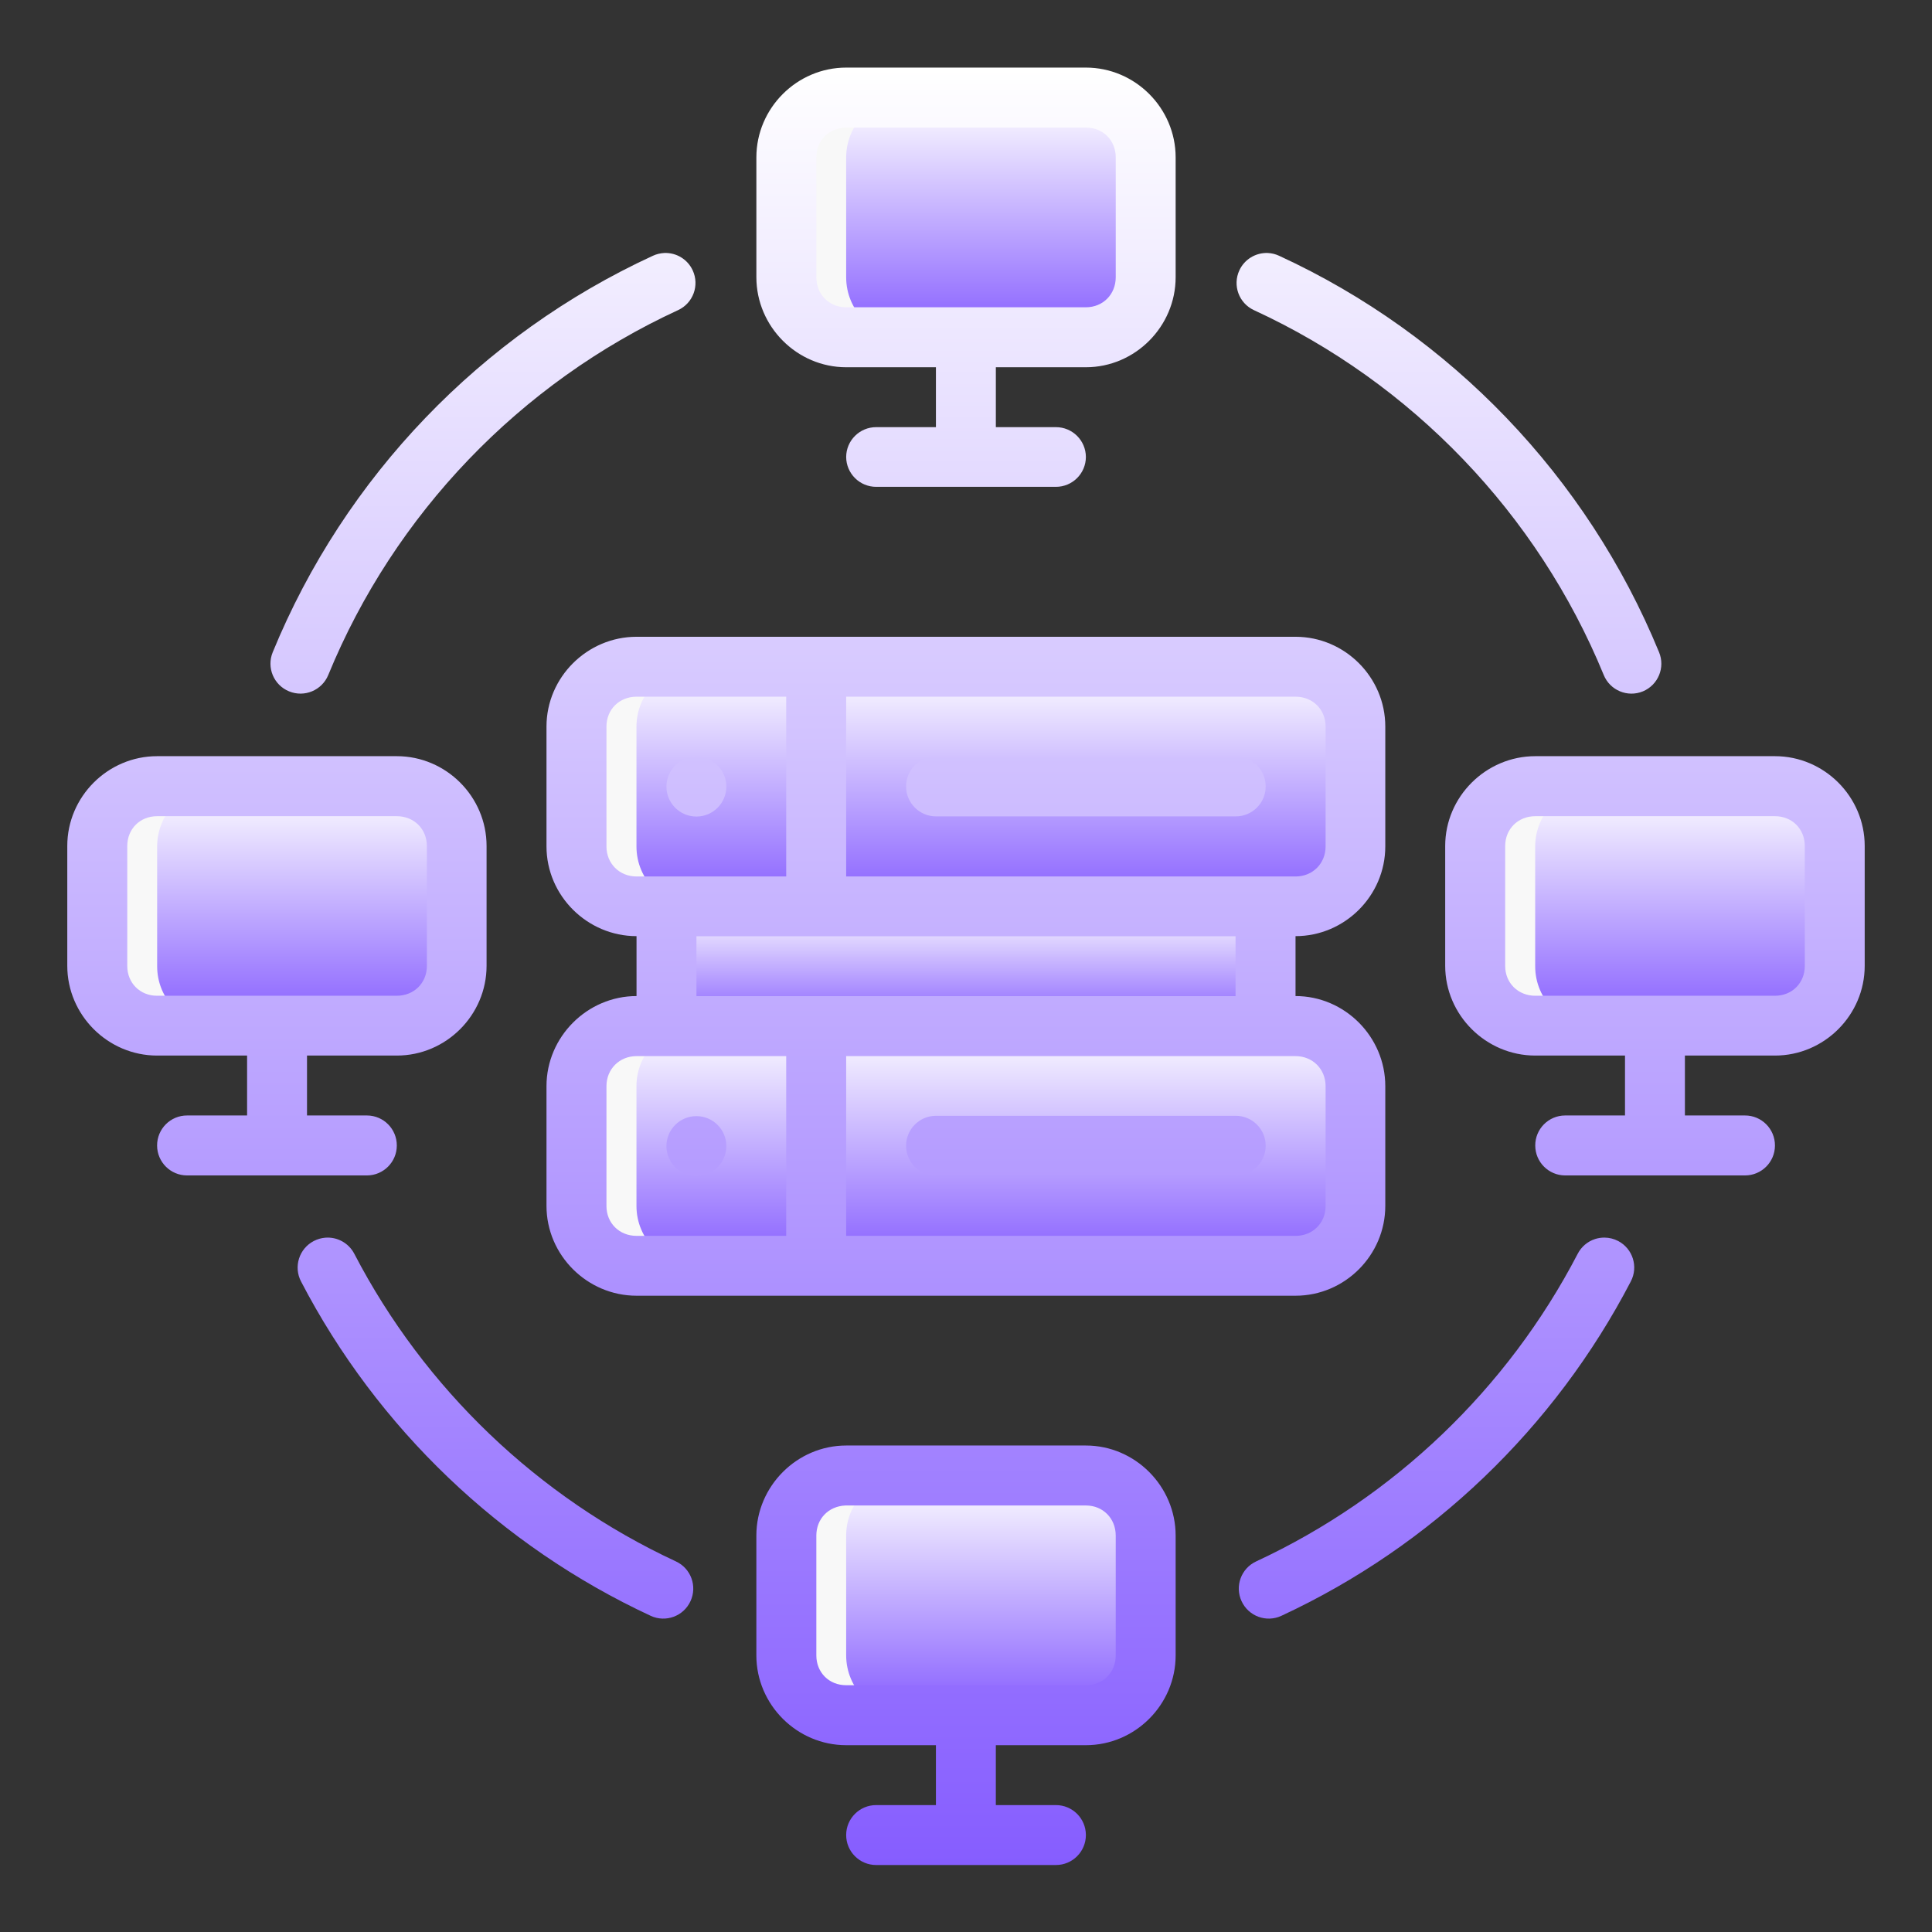 <svg width="131" height="131" fill="none" xmlns="http://www.w3.org/2000/svg"><rect width="100%" height="100%" fill="#333333" stroke="none"/><path d="M45.188 61.458H85.812V69.582H45.188V61.458Z" fill="url(#paint0_linear_799_1747)"/><path d="M81.75 61.458V65.52H45.188V69.582H85.812V61.458H81.75Z" fill="url(#paint1_linear_799_1747)"/><path d="M43.156 69.582H87.844C90.094 69.582 91.906 71.394 91.906 73.645V81.77C91.906 84.021 90.094 85.832 87.844 85.832H43.156C40.906 85.832 39.094 84.021 39.094 81.77V73.645C39.094 71.394 40.906 69.582 43.156 69.582Z" fill="url(#paint2_linear_799_1747)"/><path d="M87.844 69.582V77.707C87.844 79.958 86.032 81.77 83.781 81.77H39.094C39.094 84.021 40.906 85.832 43.156 85.832H87.844C90.094 85.832 91.906 84.021 91.906 81.77V73.645C91.906 71.394 90.094 69.582 87.844 69.582Z" fill="url(#paint3_linear_799_1747)"/><path d="M43.156 45.208H87.844C90.094 45.208 91.906 47.019 91.906 49.27V57.395C91.906 59.646 90.094 61.458 87.844 61.458H43.156C40.906 61.458 39.094 59.646 39.094 57.395V49.27C39.094 47.019 40.906 45.208 43.156 45.208Z" fill="url(#paint4_linear_799_1747)"/><path d="M87.844 45.208V53.333C87.844 55.583 86.032 57.395 83.781 57.395H39.094C39.094 59.646 40.906 61.458 43.156 61.458H87.844C90.094 61.458 91.906 59.646 91.906 57.395V49.27C91.906 47.019 90.094 45.208 87.844 45.208Z" fill="url(#paint5_linear_799_1747)"/><path d="M57.375 100.051H73.625C75.876 100.051 77.688 101.863 77.688 104.114V112.239C77.688 114.489 75.876 116.301 73.625 116.301H57.375C55.124 116.301 53.312 114.489 53.312 112.239V104.114C53.312 101.863 55.124 100.051 57.375 100.051Z" fill="url(#paint6_linear_799_1747)"/><path d="M73.625 100.051V108.176C73.625 110.427 71.813 112.239 69.562 112.239H53.312C53.312 114.489 55.124 116.301 57.375 116.301H73.625C75.876 116.301 77.688 114.489 77.688 112.239V104.114C77.688 101.863 75.876 100.051 73.625 100.051Z" fill="url(#paint7_linear_799_1747)"/><path d="M10.656 53.333H26.906C29.157 53.333 30.969 55.144 30.969 57.395V65.52C30.969 67.771 29.157 69.582 26.906 69.582H10.656C8.406 69.582 6.594 67.771 6.594 65.52V57.395C6.594 55.144 8.406 53.333 10.656 53.333Z" fill="url(#paint8_linear_799_1747)"/><path d="M26.906 53.333V61.458C26.906 63.708 25.094 65.52 22.844 65.52H6.594C6.594 67.771 8.406 69.582 10.656 69.582H26.906C29.157 69.582 30.969 67.771 30.969 65.52V57.395C30.969 55.144 29.157 53.333 26.906 53.333Z" fill="url(#paint9_linear_799_1747)"/><path d="M104.094 53.333H120.344C122.594 53.333 124.406 55.144 124.406 57.395V65.52C124.406 67.771 122.594 69.582 120.344 69.582H104.094C101.843 69.582 100.031 67.771 100.031 65.52V57.395C100.031 55.144 101.843 53.333 104.094 53.333Z" fill="url(#paint10_linear_799_1747)"/><path d="M120.344 53.333V61.458C120.344 63.708 118.532 65.52 116.281 65.52H100.031C100.031 67.771 101.843 69.582 104.094 69.582H120.344C122.594 69.582 124.406 67.771 124.406 65.52V57.395C124.406 55.144 122.594 53.333 120.344 53.333Z" fill="url(#paint11_linear_799_1747)"/><path d="M57.375 6.614H73.625C75.876 6.614 77.688 8.426 77.688 10.676V18.801C77.688 21.052 75.876 22.864 73.625 22.864H57.375C55.124 22.864 53.312 21.052 53.312 18.801V10.676C53.312 8.426 55.124 6.614 57.375 6.614Z" fill="url(#paint12_linear_799_1747)"/><path d="M73.625 6.614V14.739C73.625 16.989 71.813 18.801 69.562 18.801H53.312C53.312 21.052 55.124 22.864 57.375 22.864H73.625C75.876 22.864 77.688 21.052 77.688 18.801V10.676C77.688 8.426 75.876 6.614 73.625 6.614Z" fill="url(#paint13_linear_799_1747)"/><path d="M43.156 45.208C40.906 45.208 39.094 47.019 39.094 49.27V57.395C39.094 59.646 40.906 61.458 43.156 61.458H47.219C44.968 61.458 43.156 59.646 43.156 57.395V49.27C43.156 47.019 44.968 45.208 47.219 45.208H43.156Z" fill="#F8F8F8"/><path d="M43.156 69.582C40.906 69.582 39.094 71.394 39.094 73.645V81.77C39.094 84.021 40.906 85.832 43.156 85.832H47.219C44.968 85.832 43.156 84.021 43.156 81.77V73.645C43.156 71.394 44.968 69.582 47.219 69.582H43.156Z" fill="#F8F8F8"/><path d="M57.375 6.614C55.124 6.614 53.312 8.426 53.312 10.676V18.801C53.312 21.052 55.124 22.864 57.375 22.864H61.438C59.187 22.864 57.375 21.052 57.375 18.801V10.676C57.375 8.426 59.187 6.614 61.438 6.614H57.375Z" fill="#F8F8F8"/><path d="M10.656 53.333C8.406 53.333 6.594 55.144 6.594 57.395V65.52C6.594 67.771 8.406 69.582 10.656 69.582H14.719C12.468 69.582 10.656 67.771 10.656 65.52V57.395C10.656 55.144 12.468 53.333 14.719 53.333H10.656Z" fill="#F8F8F8"/><path d="M57.375 100.051C55.124 100.051 53.312 101.863 53.312 104.114V112.239C53.312 114.489 55.124 116.301 57.375 116.301H61.438C59.187 116.301 57.375 114.489 57.375 112.239V104.114C57.375 101.863 59.187 100.051 61.438 100.051H57.375Z" fill="#F8F8F8"/><path d="M104.094 53.333C101.843 53.333 100.031 55.144 100.031 57.395V65.52C100.031 67.771 101.843 69.582 104.094 69.582H108.156C105.906 69.582 104.094 67.771 104.094 65.52V57.395C104.094 55.144 105.906 53.333 108.156 53.333H104.094Z" fill="#F8F8F8"/><path d="M57.375 4.583C54.035 4.583 51.286 7.331 51.286 10.672V18.796C51.286 22.137 54.035 24.901 57.375 24.901H63.461V28.963H59.415C58.293 28.959 57.38 29.865 57.375 30.986C57.38 32.108 58.293 33.014 59.415 33.01H71.59C72.712 33.014 73.625 32.108 73.629 30.986C73.625 29.865 72.712 28.959 71.59 28.963H67.524V24.901H73.629C76.97 24.901 79.715 22.137 79.715 18.796V10.672C79.715 7.331 76.97 4.583 73.629 4.583H57.375ZM73.629 8.649C74.79 8.649 75.653 9.511 75.653 10.672V18.796C75.653 19.956 74.79 20.835 73.629 20.835H57.375C56.215 20.835 55.352 19.956 55.352 18.796V10.672C55.352 9.548 56.163 8.7 57.322 8.649H73.629ZM44.267 17.344C32.63 22.705 23.372 32.329 18.492 44.224C18.063 45.264 18.561 46.453 19.602 46.878C20.641 47.306 21.83 46.809 22.257 45.771C26.744 34.834 35.276 25.96 45.977 21.029C46.996 20.559 47.441 19.351 46.969 18.332C46.624 17.585 45.863 17.12 45.041 17.154C44.773 17.169 44.51 17.23 44.267 17.344ZM84.035 18.332C83.563 19.35 84.004 20.557 85.023 21.029C95.725 25.96 104.256 34.834 108.743 45.771C109.169 46.811 110.359 47.307 111.398 46.878C112.432 46.447 112.922 45.26 112.493 44.224C107.612 32.33 98.37 22.705 86.733 17.344C86.491 17.231 86.23 17.166 85.963 17.154C85.141 17.123 84.38 17.585 84.035 18.332ZM43.16 43.177C39.819 43.177 37.055 45.922 37.055 49.262V57.391C37.055 60.731 39.819 63.476 43.16 63.476V67.538C39.819 67.538 37.055 70.303 37.055 73.643V81.767C37.055 85.108 39.819 87.857 43.16 87.857H87.844C91.185 87.857 93.93 85.108 93.93 81.767V73.643C93.93 70.303 91.185 67.538 87.844 67.538V63.476C91.185 63.476 93.93 60.731 93.93 57.391V49.262C93.93 45.922 91.185 43.177 87.844 43.177H43.16ZM43.16 47.239H53.309V59.43H43.16C42 59.43 41.121 58.551 41.121 57.391V49.262C41.121 48.102 42 47.239 43.16 47.239ZM57.375 47.239H87.844C89.004 47.239 89.883 48.102 89.883 49.262V57.391C89.883 58.551 89.004 59.43 87.844 59.43H57.375V47.239ZM10.652 51.273C7.312 51.273 4.562 54.018 4.562 57.359V65.487C4.562 68.828 7.312 71.573 10.652 71.573H16.754V75.635H12.691C11.563 75.63 10.648 76.546 10.652 77.674C10.655 78.797 11.568 79.705 12.691 79.701H24.883C26 79.696 26.904 78.791 26.906 77.674C26.911 76.552 26.005 75.639 24.883 75.635H20.817V71.573H26.906C30.247 71.573 32.992 68.828 32.992 65.487V57.359C32.992 54.018 30.247 51.273 26.906 51.273H10.652ZM104.098 51.273C100.757 51.273 97.992 54.018 97.992 57.359V65.487C97.992 68.828 100.757 71.573 104.098 71.573H110.184V75.635H106.121C104.999 75.639 104.093 76.552 104.098 77.674C104.1 78.791 105.004 79.696 106.121 79.701H118.313C119.436 79.705 120.35 78.797 120.352 77.674C120.356 76.546 119.441 75.63 118.313 75.635H114.246V71.573H120.352C123.693 71.573 126.437 68.828 126.437 65.487V57.359C126.437 54.018 123.693 51.273 120.352 51.273H104.098ZM63.461 51.289C62.344 51.293 61.44 52.199 61.438 53.316C61.433 54.438 62.339 55.351 63.461 55.355H83.777C84.907 55.362 85.825 54.446 85.82 53.316C85.818 52.191 84.902 51.282 83.777 51.289L63.461 51.289ZM47.219 51.304C46.097 51.304 45.188 52.214 45.188 53.335C45.188 54.457 46.097 55.366 47.219 55.366C48.341 55.366 49.25 54.457 49.25 53.335C49.25 52.214 48.341 51.304 47.219 51.304ZM10.652 55.343H26.906C28.067 55.343 28.945 56.205 28.945 57.366V65.494C28.945 66.654 28.067 67.517 26.906 67.517H10.652C9.492 67.517 8.629 66.654 8.629 65.494V57.366C8.629 56.206 9.492 55.343 10.652 55.343ZM104.098 55.343H120.352C121.512 55.343 122.375 56.205 122.375 57.366V65.494C122.375 66.654 121.512 67.517 120.352 67.517H104.098C102.937 67.517 102.059 66.654 102.059 65.494V57.366C102.059 56.206 102.937 55.343 104.098 55.343ZM47.223 63.483H83.777V67.545H47.223V63.483ZM43.16 71.611H53.309V83.798H43.16C42 83.798 41.121 82.935 41.121 81.774V73.65C41.121 72.49 42 71.611 43.16 71.611ZM57.375 71.611H87.844C89.004 71.611 89.883 72.49 89.883 73.65V81.774C89.883 82.935 89.004 83.798 87.844 83.798H57.375V71.611ZM63.461 75.657C62.339 75.662 61.433 76.575 61.438 77.696C61.442 78.812 62.345 79.715 63.461 79.72H83.777C84.901 79.726 85.816 78.82 85.82 77.696C85.825 76.567 84.907 75.651 83.777 75.657H63.461ZM47.219 75.68C46.097 75.68 45.188 76.59 45.188 77.712C45.188 78.833 46.097 79.743 47.219 79.743C48.341 79.743 49.25 78.833 49.25 77.712C49.25 76.59 48.341 75.68 47.219 75.68ZM85.174 105.873C84.156 106.345 83.713 107.553 84.186 108.57C84.656 109.59 85.865 110.034 86.883 109.562C97.068 104.828 105.411 96.823 110.576 86.891C111.099 85.897 110.715 84.666 109.719 84.146C109.434 83.997 109.117 83.918 108.795 83.916C108.58 83.914 108.365 83.946 108.16 84.011C107.646 84.176 107.22 84.538 106.974 85.019C102.223 94.154 94.539 101.519 85.174 105.873ZM44.121 109.562C45.139 110.033 46.348 109.592 46.818 108.57C47.291 107.552 46.849 106.344 45.83 105.872C36.465 101.518 28.777 94.153 24.026 85.018C23.649 84.286 22.867 83.853 22.046 83.923C21.779 83.946 21.519 84.022 21.281 84.145C20.281 84.662 19.891 85.893 20.412 86.891C25.578 96.823 33.936 104.827 44.121 109.562ZM57.375 98.014C54.034 98.014 51.285 100.779 51.285 104.119V112.244C51.285 115.584 54.034 118.333 57.375 118.333H63.461V122.395H59.414C58.292 122.391 57.379 123.297 57.375 124.418C57.371 125.546 58.286 126.462 59.414 126.458H71.59C72.718 126.462 73.633 125.546 73.629 124.418C73.624 123.297 72.712 122.391 71.59 122.395H67.523V118.333H73.629C76.97 118.333 79.715 115.584 79.715 112.244V104.12C79.715 100.779 76.97 98.014 73.629 98.014L57.375 98.014ZM73.629 102.08C74.79 102.08 75.652 102.959 75.652 104.119V112.244C75.652 113.404 74.79 114.267 73.629 114.267H57.375C56.215 114.267 55.352 113.404 55.352 112.244V104.12C55.352 102.996 56.162 102.133 57.322 102.08L73.629 102.08Z" fill="url(#paint14_linear_799_1747)"/><defs><linearGradient id="paint0_linear_799_1747" x1="65.5" y1="61.458" x2="65.5" y2="69.582" gradientUnits="userSpaceOnUse"><stop stop-color="white"/><stop offset="1" stop-color="#865DFF"/></linearGradient><linearGradient id="paint1_linear_799_1747" x1="65.5" y1="61.458" x2="65.5" y2="69.582" gradientUnits="userSpaceOnUse"><stop stop-color="white"/><stop offset="1" stop-color="#865DFF"/></linearGradient><linearGradient id="paint2_linear_799_1747" x1="65.5" y1="69.582" x2="65.5" y2="85.832" gradientUnits="userSpaceOnUse"><stop stop-color="white"/><stop offset="1" stop-color="#865DFF"/></linearGradient><linearGradient id="paint3_linear_799_1747" x1="65.5" y1="69.582" x2="65.5" y2="85.832" gradientUnits="userSpaceOnUse"><stop stop-color="white"/><stop offset="1" stop-color="#865DFF"/></linearGradient><linearGradient id="paint4_linear_799_1747" x1="65.5" y1="45.208" x2="65.5" y2="61.458" gradientUnits="userSpaceOnUse"><stop stop-color="white"/><stop offset="1" stop-color="#865DFF"/></linearGradient><linearGradient id="paint5_linear_799_1747" x1="65.5" y1="45.208" x2="65.5" y2="61.458" gradientUnits="userSpaceOnUse"><stop stop-color="white"/><stop offset="1" stop-color="#865DFF"/></linearGradient><linearGradient id="paint6_linear_799_1747" x1="65.5" y1="100.051" x2="65.5" y2="116.301" gradientUnits="userSpaceOnUse"><stop stop-color="white"/><stop offset="1" stop-color="#865DFF"/></linearGradient><linearGradient id="paint7_linear_799_1747" x1="65.5" y1="100.051" x2="65.5" y2="116.301" gradientUnits="userSpaceOnUse"><stop stop-color="white"/><stop offset="1" stop-color="#865DFF"/></linearGradient><linearGradient id="paint8_linear_799_1747" x1="18.781" y1="53.333" x2="18.781" y2="69.582" gradientUnits="userSpaceOnUse"><stop stop-color="white"/><stop offset="1" stop-color="#865DFF"/></linearGradient><linearGradient id="paint9_linear_799_1747" x1="18.781" y1="53.333" x2="18.781" y2="69.582" gradientUnits="userSpaceOnUse"><stop stop-color="white"/><stop offset="1" stop-color="#865DFF"/></linearGradient><linearGradient id="paint10_linear_799_1747" x1="112.219" y1="53.333" x2="112.219" y2="69.582" gradientUnits="userSpaceOnUse"><stop stop-color="white"/><stop offset="1" stop-color="#865DFF"/></linearGradient><linearGradient id="paint11_linear_799_1747" x1="112.219" y1="53.333" x2="112.219" y2="69.582" gradientUnits="userSpaceOnUse"><stop stop-color="white"/><stop offset="1" stop-color="#865DFF"/></linearGradient><linearGradient id="paint12_linear_799_1747" x1="65.5" y1="6.614" x2="65.5" y2="22.864" gradientUnits="userSpaceOnUse"><stop stop-color="white"/><stop offset="1" stop-color="#865DFF"/></linearGradient><linearGradient id="paint13_linear_799_1747" x1="65.5" y1="6.614" x2="65.5" y2="22.864" gradientUnits="userSpaceOnUse"><stop stop-color="white"/><stop offset="1" stop-color="#865DFF"/></linearGradient><linearGradient id="paint14_linear_799_1747" x1="65.5" y1="4.583" x2="65.5" y2="126.458" gradientUnits="userSpaceOnUse"><stop stop-color="white"/><stop offset="1" stop-color="#865DFF"/></linearGradient></defs></svg>